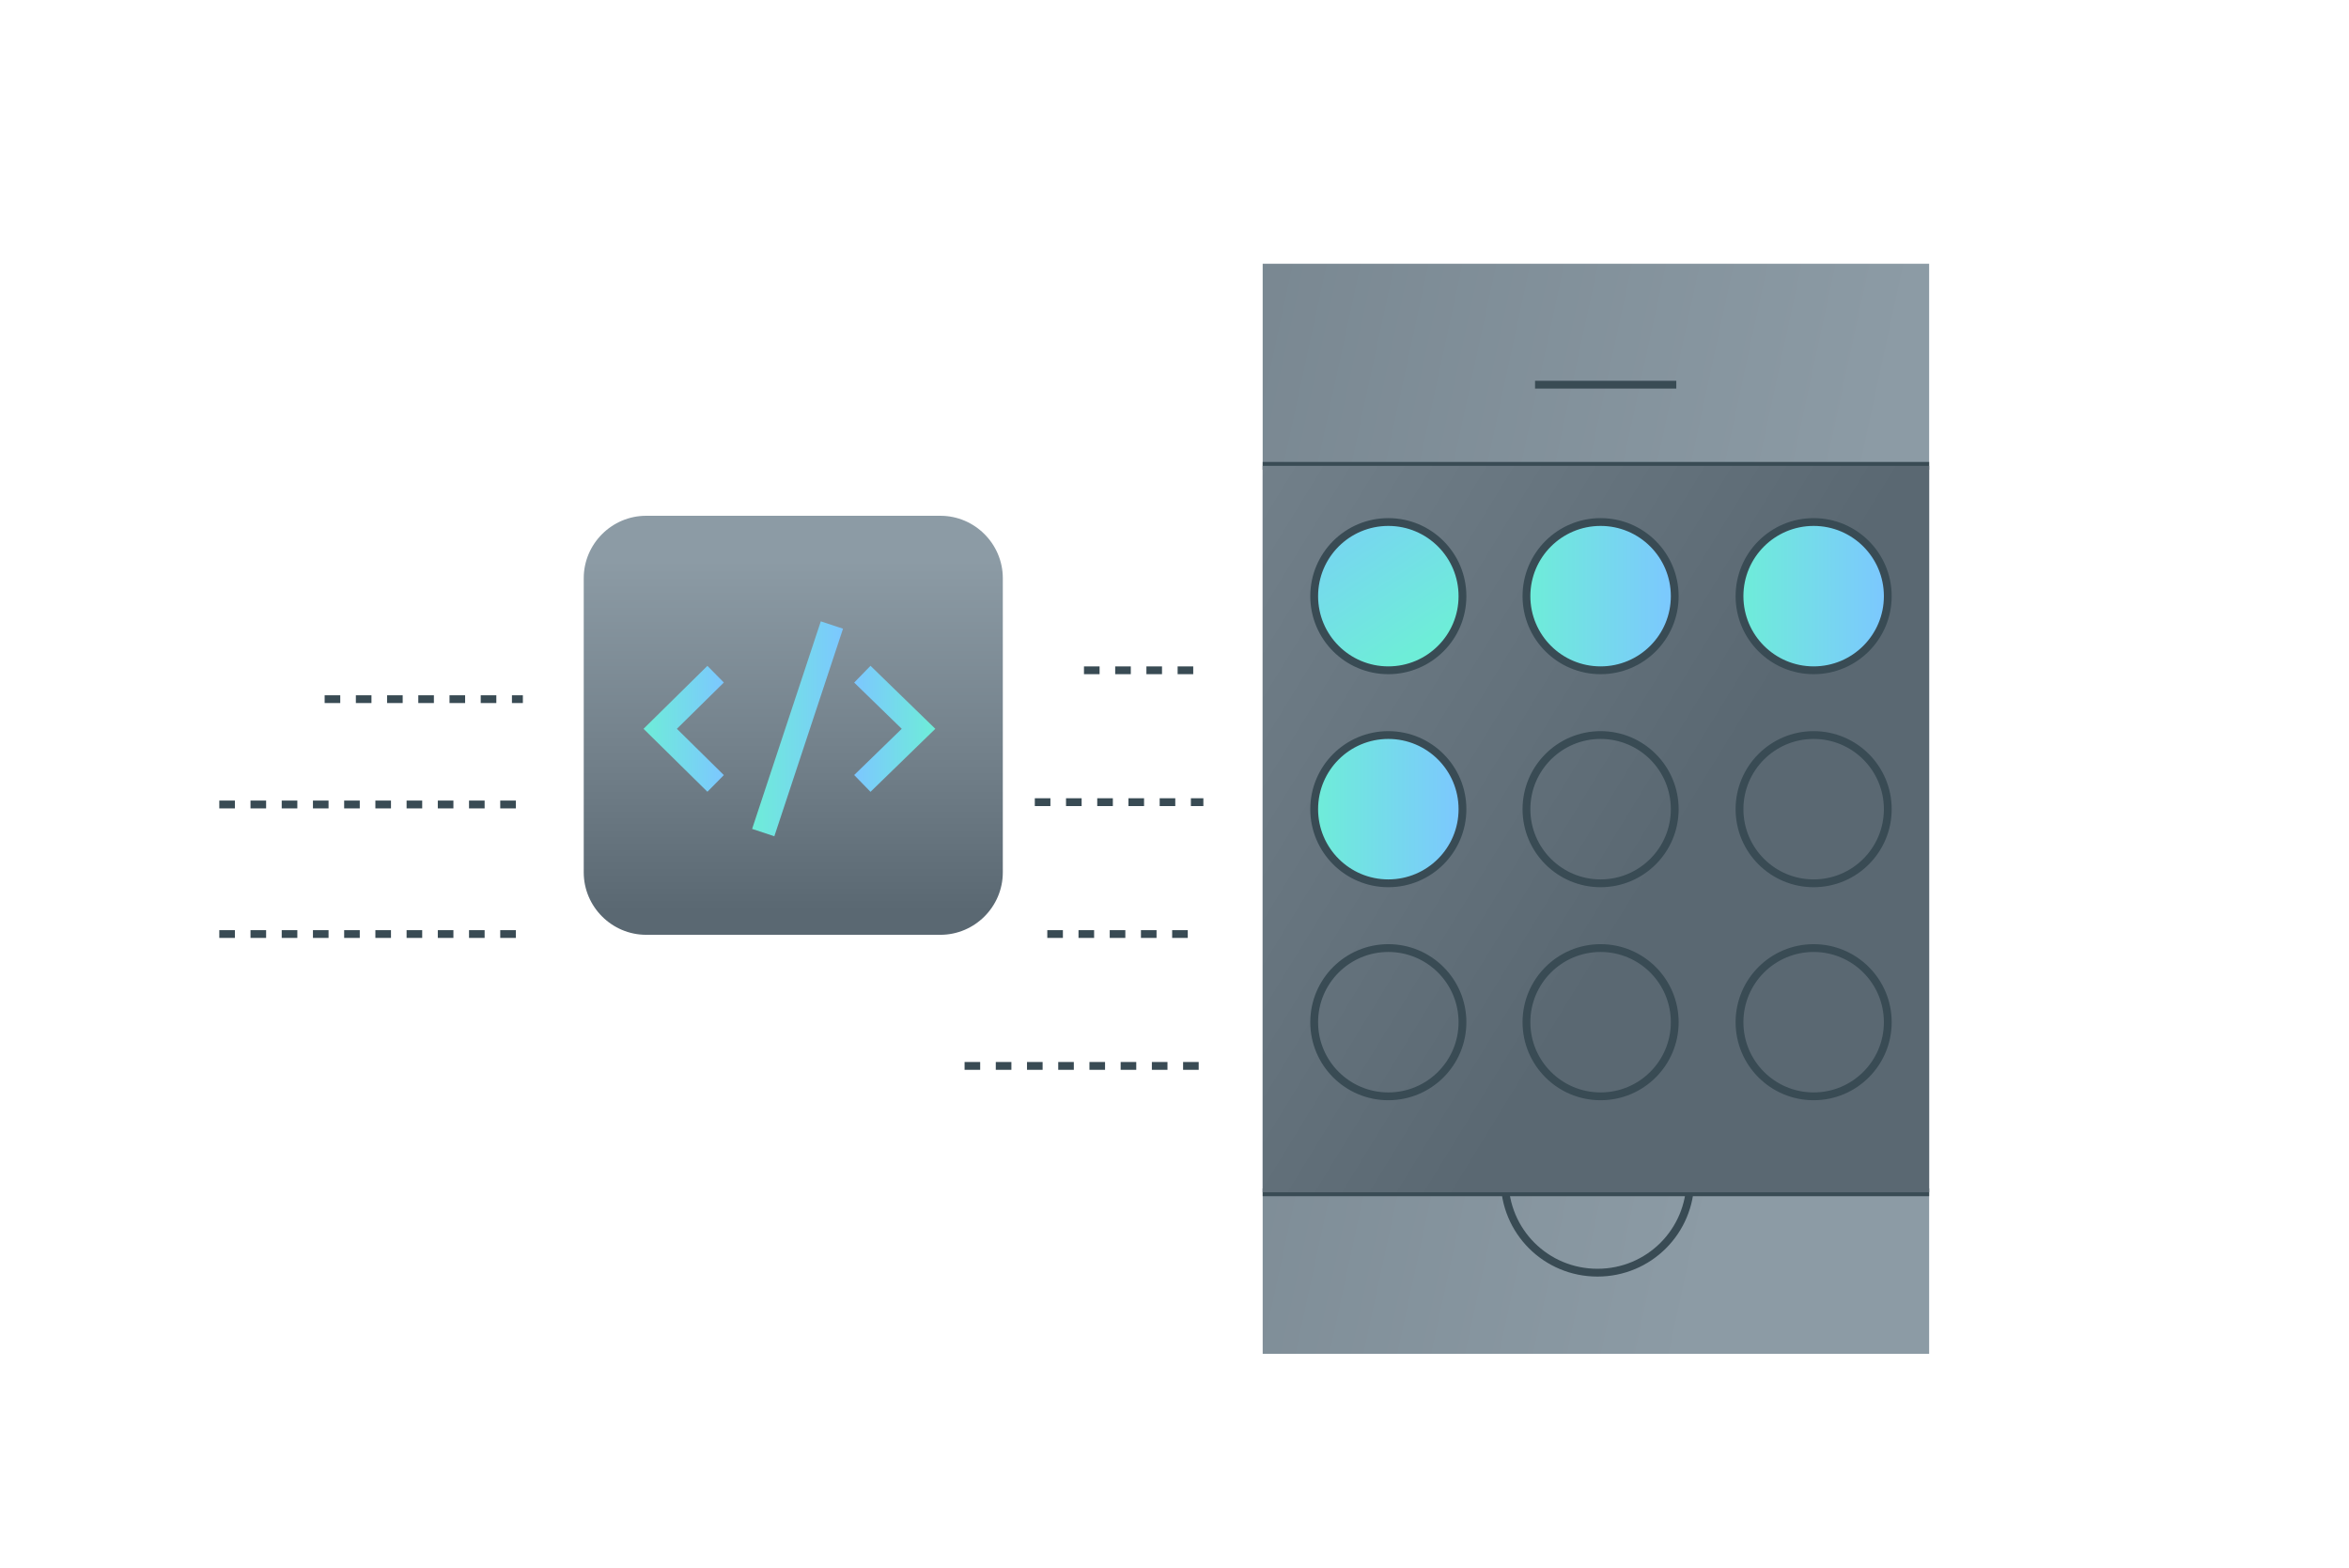 <?xml version="1.0" encoding="utf-8"?>
<!-- Generator: Adobe Illustrator 18.0.0, SVG Export Plug-In . SVG Version: 6.00 Build 0)  -->
<!DOCTYPE svg PUBLIC "-//W3C//DTD SVG 1.1//EN" "http://www.w3.org/Graphics/SVG/1.1/DTD/svg11.dtd">
<svg version="1.1" xmlns="http://www.w3.org/2000/svg" xmlns:xlink="http://www.w3.org/1999/xlink" x="0px" y="0px"
	 viewBox="0 0 301 201" enable-background="new 0 0 301 201" xml:space="preserve">
<g id="locked">
	<g>
		<linearGradient id="SVGID_1_" gradientUnits="userSpaceOnUse" x1="22.522" y1="64.473" x2="229.856" y2="109.14">
			<stop  offset="3.553492e-02" style="stop-color:#5A6872"/>
			<stop  offset="0.459" style="stop-color:#72808A"/>
			<stop  offset="1" style="stop-color:#8C9BA5"/>
		</linearGradient>
		<rect x="161.8" y="33.8" fill="url(#SVGID_1_)" width="85.4" height="139.7"/>
		<line fill="none" stroke="#394B54" stroke-miterlimit="10" x1="161.8" y1="59.7" x2="247.2" y2="59.7"/>
		<line fill="none" stroke="#394B54" stroke-miterlimit="10" x1="196.7" y1="49.3" x2="214.8" y2="49.3"/>
		<path fill="none" stroke="#394B54" stroke-miterlimit="10" d="M216.6,151.2c0,6.6-5.3,11.9-11.9,11.9c-6.6,0-11.9-5.3-11.9-11.9"
			/>
		<line fill="none" stroke="#394B54" stroke-miterlimit="10" x1="161.8" y1="152.8" x2="247.2" y2="152.8"/>
	</g>
	<linearGradient id="SVGID_2_" gradientUnits="userSpaceOnUse" x1="218.092" y1="114.596" x2="74.117" y2="26.462">
		<stop  offset="3.553492e-02" style="stop-color:#5A6872"/>
		<stop  offset="0.459" style="stop-color:#72808A"/>
		<stop  offset="1" style="stop-color:#8C9BA5"/>
	</linearGradient>
	<rect x="161.8" y="59.7" fill="url(#SVGID_2_)" width="85.4" height="93.1"/>
	<linearGradient id="SVGID_3_" gradientUnits="userSpaceOnUse" x1="101.635" y1="118.373" x2="101.635" y2="71.83">
		<stop  offset="3.553492e-02" style="stop-color:#5A6872"/>
		<stop  offset="0.459" style="stop-color:#72808A"/>
		<stop  offset="1" style="stop-color:#8C9BA5"/>
	</linearGradient>
	<path fill="url(#SVGID_3_)" d="M120.5,119.8H82.8c-4.4,0-8-3.6-8-8V74.1c0-4.4,3.6-8,8-8h37.7c4.4,0,8,3.6,8,8v37.7
		C128.5,116.2,124.9,119.8,120.5,119.8z"/>
	<linearGradient id="SVGID_4_" gradientUnits="userSpaceOnUse" x1="82.421" y1="93.394" x2="92.748" y2="93.394">
		<stop  offset="0" style="stop-color:#6EEDD8"/>
		<stop  offset="1" style="stop-color:#7CC7FF"/>
	</linearGradient>
	<polyline fill="none" stroke="url(#SVGID_4_)" stroke-width="3" stroke-miterlimit="10" points="91.7,100.4 84.6,93.4 91.7,86.4 	
		"/>
	
		<linearGradient id="SVGID_5_" gradientUnits="userSpaceOnUse" x1="102.409" y1="251.394" x2="112.736" y2="251.394" gradientTransform="matrix(-1 0 0 -1 222.234 344.788)">
		<stop  offset="0" style="stop-color:#6EEDD8"/>
		<stop  offset="1" style="stop-color:#7CC7FF"/>
	</linearGradient>
	<polyline fill="none" stroke="url(#SVGID_5_)" stroke-width="3" stroke-miterlimit="10" points="110.5,86.4 117.7,93.4 
		110.5,100.4 	"/>
	<linearGradient id="SVGID_6_" gradientUnits="userSpaceOnUse" x1="96.377" y1="93.394" x2="108.005" y2="93.394">
		<stop  offset="0" style="stop-color:#6EEDD8"/>
		<stop  offset="1" style="stop-color:#7CC7FF"/>
	</linearGradient>
	<line fill="none" stroke="url(#SVGID_6_)" stroke-width="3" stroke-miterlimit="10" x1="97.8" y1="106.7" x2="106.6" y2="80.1"/>
	
		<line fill="none" stroke="#394B54" stroke-linejoin="round" stroke-miterlimit="10" stroke-dasharray="2,2" x1="138.9" y1="85.9" x2="154.2" y2="85.9"/>
	
		<line fill="none" stroke="#394B54" stroke-linejoin="round" stroke-miterlimit="10" stroke-dasharray="2,2" x1="132.6" y1="102.8" x2="154.2" y2="102.8"/>
	
		<line fill="none" stroke="#394B54" stroke-linejoin="round" stroke-miterlimit="10" stroke-dasharray="2,2" x1="123.6" y1="136.6" x2="154.2" y2="136.6"/>
	
		<line fill="none" stroke="#394B54" stroke-linejoin="round" stroke-miterlimit="10" stroke-dasharray="2,2" x1="134.2" y1="119.7" x2="154.2" y2="119.7"/>
	
		<line fill="none" stroke="#394B54" stroke-linejoin="round" stroke-miterlimit="10" stroke-dasharray="2,2" x1="28.1" y1="103.1" x2="67" y2="103.1"/>
	
		<line fill="none" stroke="#394B54" stroke-linejoin="round" stroke-miterlimit="10" stroke-dasharray="2,2" x1="28.1" y1="119.7" x2="67" y2="119.7"/>
	
		<line fill="none" stroke="#394B54" stroke-linejoin="round" stroke-miterlimit="10" stroke-dasharray="2,2" x1="41.6" y1="89.6" x2="67" y2="89.6"/>
	<linearGradient id="SVGID_7_" gradientUnits="userSpaceOnUse" x1="182.044" y1="82.728" x2="166.474" y2="58.816">
		<stop  offset="0" style="stop-color:#6EEDD8"/>
		<stop  offset="1" style="stop-color:#7CC7FF"/>
	</linearGradient>
	<circle fill="url(#SVGID_7_)" stroke="#394B54" stroke-miterlimit="10" cx="177.9" cy="76.4" r="9.5"/>
	<linearGradient id="SVGID_8_" gradientUnits="userSpaceOnUse" x1="195.656" y1="76.376" x2="214.608" y2="76.376">
		<stop  offset="0" style="stop-color:#6EEDD8"/>
		<stop  offset="1" style="stop-color:#7CC7FF"/>
	</linearGradient>
	<circle fill="url(#SVGID_8_)" stroke="#394B54" stroke-miterlimit="10" cx="205.1" cy="76.4" r="9.5"/>
	<linearGradient id="SVGID_9_" gradientUnits="userSpaceOnUse" x1="222.879" y1="76.376" x2="241.831" y2="76.376">
		<stop  offset="0" style="stop-color:#6EEDD8"/>
		<stop  offset="1" style="stop-color:#7CC7FF"/>
	</linearGradient>
	<circle fill="url(#SVGID_9_)" stroke="#394B54" stroke-miterlimit="10" cx="232.4" cy="76.4" r="9.5"/>
	<linearGradient id="SVGID_10_" gradientUnits="userSpaceOnUse" x1="168.432" y1="103.671" x2="187.384" y2="103.671">
		<stop  offset="0" style="stop-color:#6EEDD8"/>
		<stop  offset="1" style="stop-color:#7CC7FF"/>
	</linearGradient>
	<circle fill="url(#SVGID_10_)" stroke="#394B54" stroke-miterlimit="10" cx="177.9" cy="103.7" r="9.5"/>
	<circle fill="none" stroke="#394B54" stroke-miterlimit="10" cx="205.1" cy="103.7" r="9.5"/>
	<circle fill="none" stroke="#394B54" stroke-miterlimit="10" cx="232.4" cy="103.7" r="9.5"/>
	<circle fill="none" stroke="#394B54" stroke-miterlimit="10" cx="177.9" cy="131" r="9.5"/>
	<circle fill="none" stroke="#394B54" stroke-miterlimit="10" cx="205.1" cy="131" r="9.5"/>
	<circle fill="none" stroke="#394B54" stroke-miterlimit="10" cx="232.4" cy="131" r="9.5"/>
</g>
<g id="Layer_1">
</g>
</svg>

